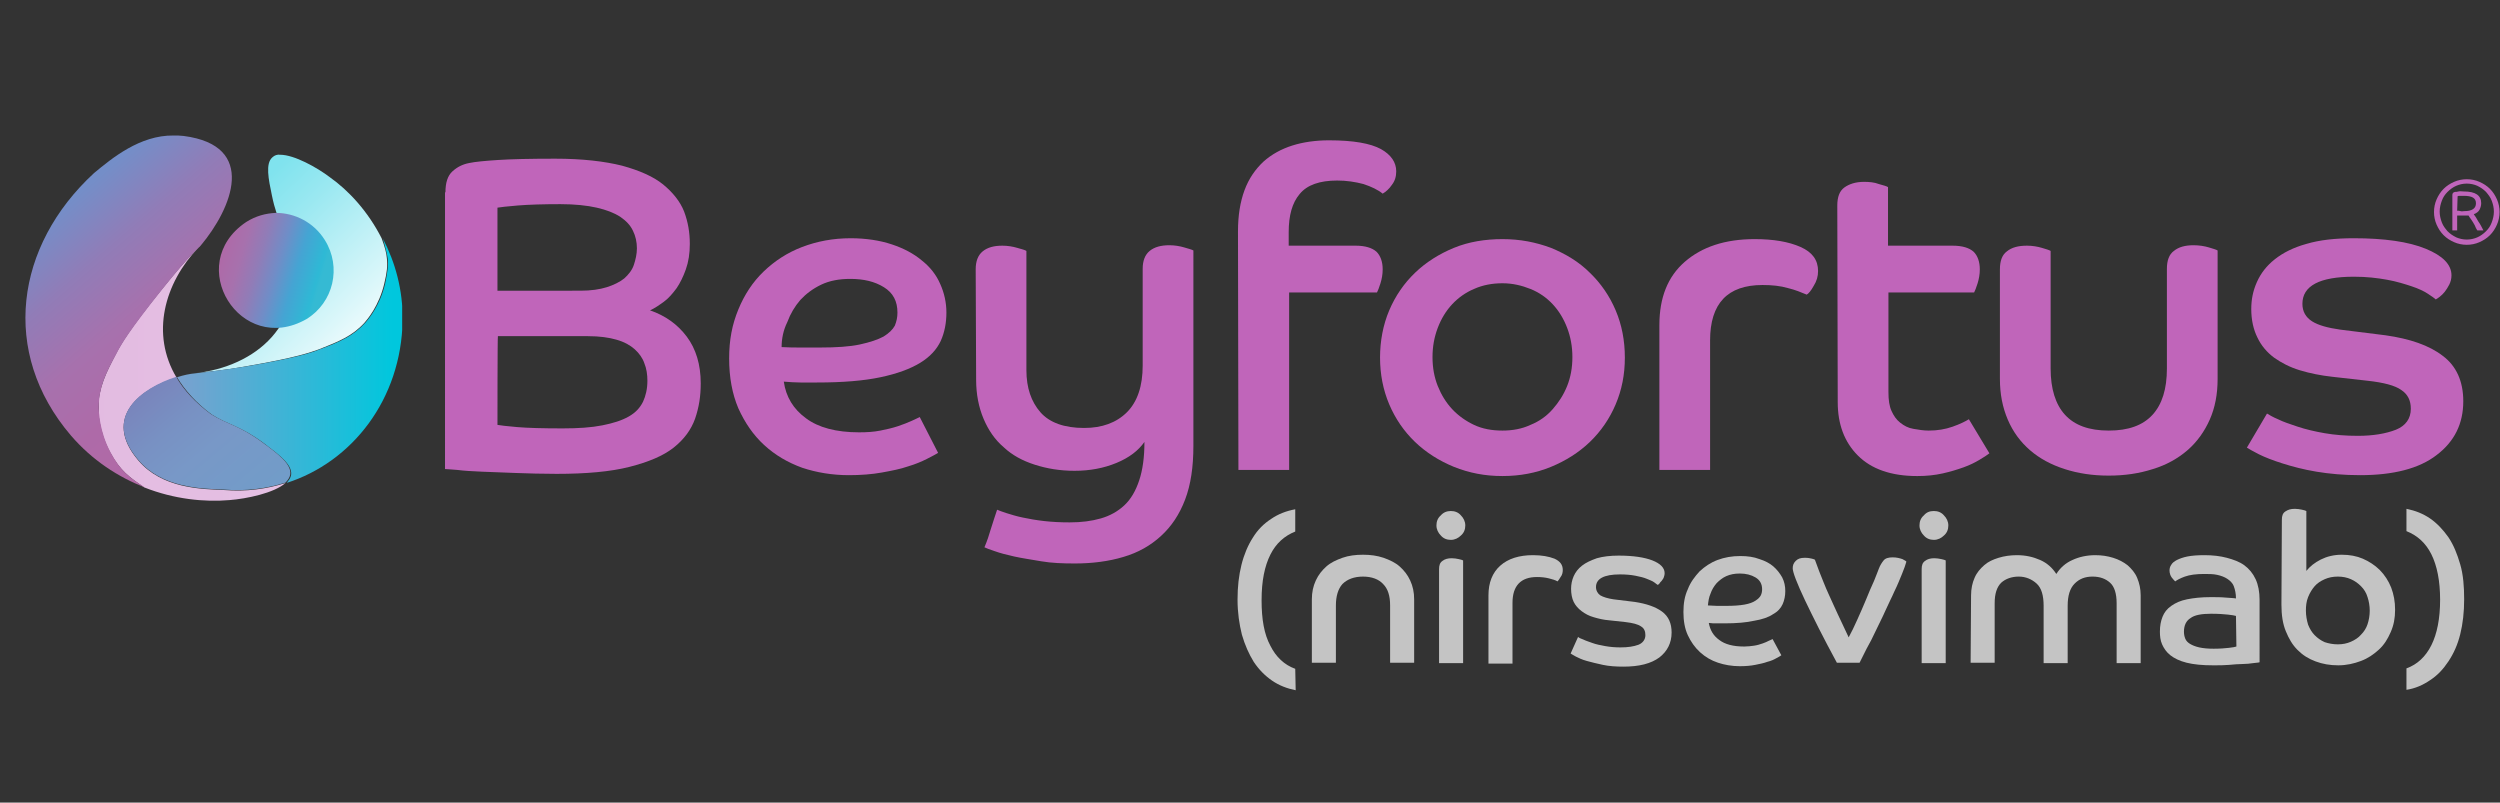 <?xml version="1.0" encoding="utf-8"?>
<!-- Generator: Adobe Illustrator 28.2.0, SVG Export Plug-In . SVG Version: 6.00 Build 0)  -->
<svg version="1.1" id="_レイヤー_2" xmlns="http://www.w3.org/2000/svg" xmlns:xlink="http://www.w3.org/1999/xlink" x="0px"
	 y="0px" viewBox="0 0 571.9 183.6" style="enable-background:new 0 0 571.9 183.6;" xml:space="preserve">
<rect x="0" y="0" width="571.9" height="183.6" fill="#333333" stroke="none"/>
<style type="text/css">
	.st0{clip-path:url(#SVGID_00000039095833721460296770000001951801696051825291_);}
	.st1{fill:url(#SVGID_00000163794957167934231600000012228388574049880493_);}
	.st2{clip-path:url(#SVGID_00000072993138328905866860000014137888402640887738_);}
	.st3{fill:#C065BA;}
	.st4{fill:#C4C4C4;}
	.st5{clip-path:url(#SVGID_00000047779049043705891140000012326093341597096087_);}
	.st6{fill:url(#SVGID_00000071527998875305363990000017907812420051790755_);}
	.st7{clip-path:url(#SVGID_00000158016357101405665350000002288116446181401988_);}
	.st8{fill:url(#SVGID_00000094580534526071550820000000899246240490632070_);}
	.st9{clip-path:url(#SVGID_00000155853745372175606000000018326880457428919696_);}
	.st10{fill:url(#SVGID_00000025430758989265591660000002470448552396271493_);}
	.st11{clip-path:url(#SVGID_00000038372195581924258750000009124237243875618477_);}
	.st12{fill:url(#SVGID_00000163060785885845227460000001784486721959095192_);}
	.st13{clip-path:url(#SVGID_00000183237016565055845570000012660130498646025649_);}
	.st14{fill:url(#SVGID_00000166633239295411162070000016828065168698005917_);}
	.st15{clip-path:url(#SVGID_00000016053667933094321580000003142953287799385515_);}
</style>
<g id="_レイヤー_1-2">
	<g>
		<g>
			<defs>
				<path id="SVGID_1_" d="M62.3,36c-1.6,1.4-0.9,4.9-0.1,8.7c1.3,6.4,3.2,8.2,4.3,12.1c3.9,17.5-8.1,27.1-22,28.6
					c2.3-0.3,5.7-0.5,12.3-1.7c11-1.9,14.2-3.1,16.2-3.8c4.5-1.8,7.6-3,10.4-6.1c0.6-0.7,3.3-3.8,4.5-8.9c0.6-2.5,0.8-4.1,0.6-5.8
					c-0.1-1.3-0.5-2.7-1.2-4.6c-3.1-6.1-7.5-10.9-11.9-14c-2.9-2.2-8.1-5.1-11.3-5.1C63.5,35.3,62.8,35.5,62.3,36"/>
			</defs>
			<clipPath id="SVGID_00000010311149872378952230000012717204910442234773_">
				<use xlink:href="#SVGID_1_"  style="overflow:visible;"/>
			</clipPath>
			<g style="clip-path:url(#SVGID_00000010311149872378952230000012717204910442234773_);">
				
					<linearGradient id="SVGID_00000007393088529792080760000009779931060300239238_" gradientUnits="userSpaceOnUse" x1="-1351.619" y1="79.697" x2="-1350.619" y2="79.697" gradientTransform="matrix(29.082 30.454 -30.454 29.082 41789.012 38891.441)">
					<stop  offset="0" style="stop-color:#80E3EE"/>
					<stop  offset="0.26" style="stop-color:#9AE8F1"/>
					<stop  offset="0.83" style="stop-color:#DCF7FA"/>
					<stop  offset="1" style="stop-color:#F2FCFD"/>
				</linearGradient>
				<polygon style="fill:url(#SVGID_00000007393088529792080760000009779931060300239238_);" points="19.5,59.2 67.7,13.2 
					113.9,61.5 65.7,107.6 				"/>
			</g>
		</g>
		<g>
			<defs>
				<rect id="SVGID_00000142854550483731645790000012448354717584151170_" y="30.9" width="571.9" height="127"/>
			</defs>
			<clipPath id="SVGID_00000066516676660083696010000002450888762630953404_">
				<use xlink:href="#SVGID_00000142854550483731645790000012448354717584151170_"  style="overflow:visible;"/>
			</clipPath>
			<g style="clip-path:url(#SVGID_00000066516676660083696010000002450888762630953404_);">
				<path class="st3" d="M101.9,44c0-2.2,0.5-3.8,1.6-4.8c1.1-1,2.3-1.6,3.8-1.9c1.4-0.3,3.6-0.5,6.6-0.7c3-0.2,7.4-0.3,13.1-0.3
					c6.2,0,11.3,0.6,15.3,1.6c4,1.1,7.2,2.5,9.4,4.3s3.9,3.9,4.8,6.2c0.9,2.4,1.3,4.8,1.3,7.4c0,2.2-0.3,4.1-0.9,5.8
					c-0.6,1.7-1.3,3.1-2.1,4.3c-0.9,1.2-1.8,2.3-2.9,3.1s-2.1,1.5-3.2,2c3.5,1.2,6.3,3.2,8.4,6c2.1,2.8,3.2,6.4,3.2,10.7
					c0,2.9-0.4,5.5-1.3,8.1c-0.9,2.5-2.5,4.7-4.9,6.6c-2.4,1.9-5.8,3.3-10.1,4.4c-4.3,1.1-9.9,1.6-16.7,1.6c-3.3,0-6.4-0.1-9.3-0.2
					s-5.5-0.2-7.8-0.3c-2.2-0.1-4.1-0.2-5.6-0.4c-1.5-0.1-2.4-0.2-2.8-0.2V44z M132.8,66.5c2.4,0,4.4-0.3,6-0.8c1.6-0.5,3-1.2,4-2
					c1-0.9,1.8-1.9,2.2-3.1c0.4-1.2,0.7-2.5,0.7-3.8c0-1.4-0.3-2.8-0.9-4c-0.6-1.3-1.6-2.3-2.9-3.2c-1.4-0.9-3.2-1.6-5.4-2.1
					c-2.2-0.5-5-0.8-8.3-0.8c-3.9,0-7.2,0.1-9.7,0.3c-2.5,0.2-4.1,0.4-4.7,0.5v19L132.8,66.5L132.8,66.5z M113.8,97.2
					c0.6,0.1,2.1,0.3,4.5,0.5c2.4,0.2,5.9,0.3,10.4,0.3c3.6,0,6.6-0.2,9.1-0.7s4.4-1.1,6-2s2.6-2,3.3-3.4c0.6-1.3,1-2.9,1-4.8
					c0-1.4-0.2-2.8-0.7-4c-0.4-1.2-1.2-2.3-2.2-3.2s-2.4-1.7-4.2-2.2c-1.7-0.5-3.9-0.8-6.5-0.8h-20.6
					C113.8,77,113.8,97.2,113.8,97.2z"/>
				<path class="st3" d="M214.6,103.6c-0.5,0.3-1.4,0.8-2.6,1.4c-1.2,0.6-2.6,1.2-4.3,1.7c-1.7,0.6-3.8,1-6,1.4s-4.8,0.6-7.5,0.6
					c-3.8,0-7.4-0.6-10.7-1.7c-3.3-1.2-6.2-2.9-8.7-5.2c-2.5-2.3-4.4-5.1-5.9-8.4c-1.4-3.3-2.1-7.1-2.1-11.4s0.7-7.8,2.1-11.2
					c1.4-3.4,3.3-6.3,5.8-8.7c2.5-2.4,5.4-4.3,8.8-5.6c3.4-1.3,7.1-2,11.1-2c3.5,0,6.7,0.5,9.4,1.4c2.7,0.9,5,2.1,6.9,3.7
					c1.9,1.5,3.3,3.3,4.2,5.4c0.9,2,1.4,4.2,1.4,6.5s-0.4,4.5-1.3,6.5c-0.9,1.9-2.4,3.6-4.7,5s-5.3,2.5-9.1,3.3s-8.6,1.2-14.5,1.2
					c-1.4,0-2.6,0-3.8,0s-2.5-0.1-3.8-0.2c0.5,3.5,2.2,6.3,5.1,8.4c2.8,2.1,6.9,3.2,12.1,3.2c1.8,0,3.4-0.1,4.9-0.4
					c1.5-0.3,2.8-0.6,4-1c1.2-0.4,2.2-0.8,3.1-1.2c0.9-0.4,1.5-0.7,1.9-0.9L214.6,103.6L214.6,103.6z M178.8,79.4
					c1.6,0.1,3.1,0.1,4.5,0.1h4.3c3.7,0,6.8-0.2,9.1-0.7c2.3-0.5,4.1-1.1,5.4-1.8c1.3-0.8,2.1-1.6,2.6-2.5c0.4-1,0.6-1.9,0.6-3
					c0-2.6-1-4.5-3.1-5.8c-2.1-1.3-4.6-1.9-7.7-1.9c-2.5,0-4.7,0.4-6.6,1.3s-3.5,2.1-4.8,3.5c-1.3,1.5-2.3,3.2-3,5.1
					C179.2,75.5,178.8,77.5,178.8,79.4"/>
				<path class="st3" d="M223.2,61.6c0-1.8,0.5-3.2,1.6-4.1c1.1-0.9,2.6-1.3,4.5-1.3c1.2,0,2.4,0.2,3.4,0.5c1.1,0.3,1.8,0.5,2.1,0.7
					v27.3c0,4,1.1,7.2,3.2,9.6c2.1,2.4,5.5,3.6,10,3.6c4.1,0,7.4-1.2,9.8-3.6c2.4-2.4,3.6-6,3.6-10.7V61.5c0-1.8,0.5-3.2,1.6-4.1
					c1.1-0.9,2.6-1.3,4.5-1.3c1.2,0,2.4,0.2,3.4,0.5c1,0.3,1.8,0.5,2.1,0.7V102c0,4.8-0.6,8.9-1.9,12.3c-1.3,3.4-3.1,6.1-5.5,8.3
					c-2.4,2.2-5.2,3.8-8.6,4.8c-3.3,1-7.1,1.5-11.1,1.5c-2.8,0-5.4-0.1-7.7-0.5s-4.4-0.7-6.2-1.1c-1.8-0.4-3.3-0.8-4.4-1.2
					c-1.2-0.4-2-0.7-2.4-0.9c0.6-1.4,1.1-2.9,1.5-4.3c0.5-1.5,0.9-2.9,1.4-4.3c0.5,0.2,1.2,0.5,2.2,0.8c1,0.3,2.2,0.7,3.7,1
					c1.4,0.3,3.1,0.6,4.9,0.8s3.7,0.3,5.8,0.3c2.7,0,5-0.3,7.1-0.9s3.9-1.6,5.4-3s2.6-3.3,3.4-5.7s1.2-5.3,1.2-8.8
					c-1.4,2-3.5,3.6-6.4,4.8c-2.9,1.2-6.1,1.8-9.6,1.8c-3.3,0-6.3-0.5-9.1-1.4s-5.2-2.2-7.1-4c-2-1.7-3.5-3.9-4.6-6.5
					c-1.1-2.6-1.7-5.6-1.7-8.9L223.2,61.6L223.2,61.6z"/>
				<path class="st3" d="M283.2,53c0-3.7,0.5-6.8,1.5-9.5s2.5-4.8,4.3-6.5c1.9-1.7,4.1-2.9,6.6-3.7c2.5-0.8,5.4-1.2,8.4-1.2
					c5.6,0,9.5,0.7,11.9,2c2.3,1.3,3.5,3,3.5,5.1c0,1.2-0.3,2.2-1,3.1c-0.6,0.9-1.4,1.6-2.1,2c-1.1-0.9-2.6-1.6-4.4-2.2
					c-1.9-0.5-3.9-0.8-6-0.8c-4,0-6.9,1-8.6,3.1c-1.7,2-2.5,4.9-2.5,8.7v3.1h15.3c2.2,0,3.8,0.5,4.8,1.4c0.9,0.9,1.4,2.3,1.4,4
					c0,1.2-0.2,2.2-0.5,3.2c-0.3,1-0.6,1.7-0.8,2.1h-20.1v40.6h-11.6L283.2,53L283.2,53z"/>
				<path class="st3" d="M343.7,54.7c4,0,7.6,0.7,11.1,2c3.4,1.4,6.4,3.2,8.9,5.7c2.5,2.4,4.5,5.3,5.9,8.6c1.4,3.3,2.1,6.9,2.1,10.8
					s-0.7,7.4-2.1,10.7c-1.4,3.3-3.4,6.2-5.9,8.6s-5.5,4.3-8.9,5.7c-3.4,1.4-7.1,2.1-11.1,2.1s-7.6-0.7-11.1-2.1
					c-3.4-1.4-6.4-3.3-8.9-5.7s-4.5-5.3-5.9-8.6c-1.4-3.3-2.1-6.9-2.1-10.7s0.7-7.5,2.1-10.8c1.4-3.3,3.4-6.2,5.9-8.6
					c2.5-2.4,5.5-4.3,8.9-5.7S339.8,54.7,343.7,54.7 M343.7,98.5c2.3,0,4.5-0.4,6.4-1.3c2-0.8,3.7-2,5.1-3.6s2.5-3.3,3.3-5.3
					c0.8-2,1.2-4.2,1.2-6.6s-0.4-4.6-1.2-6.7c-0.8-2.1-1.9-3.9-3.3-5.4s-3.1-2.7-5.1-3.5s-4.1-1.3-6.4-1.3s-4.5,0.4-6.5,1.3
					c-1.9,0.8-3.6,2-5,3.5c-1.4,1.5-2.5,3.3-3.3,5.4c-0.8,2.1-1.2,4.3-1.2,6.7s0.4,4.6,1.2,6.6c0.8,2,1.9,3.8,3.3,5.3
					c1.4,1.5,3.1,2.7,5,3.6S341.3,98.5,343.7,98.5"/>
				<path class="st3" d="M379.6,74.4c0-6.3,1.9-11.1,5.8-14.5c3.9-3.4,9.2-5.2,16-5.2c4.3,0,7.8,0.6,10.5,1.8c2.7,1.2,4,3,4,5.5
					c0,1.2-0.3,2.3-1,3.4c-0.6,1.1-1.2,1.8-1.6,2c-1.2-0.5-2.6-1.1-4.3-1.5c-1.7-0.5-3.6-0.7-5.8-0.7c-8,0-12,4.2-12,12.7v29.6
					h-11.6L379.6,74.4L379.6,74.4z"/>
				<path class="st3" d="M420.3,47c0-1.9,0.5-3.3,1.6-4.1c1.1-0.8,2.6-1.3,4.5-1.3c1.2,0,2.4,0.1,3.4,0.5c1.1,0.3,1.8,0.5,2.1,0.7
					v13.4h14.8c2.2,0,3.8,0.5,4.8,1.4c0.9,0.9,1.4,2.3,1.4,4c0,1.2-0.2,2.2-0.5,3.2c-0.3,1-0.6,1.7-0.8,2.1H432v22.8
					c0,1.8,0.2,3.2,0.7,4.3c0.5,1.1,1.1,2,2,2.7c0.9,0.7,1.8,1.2,3,1.4s2.3,0.4,3.5,0.4c2,0,3.8-0.3,5.5-0.9
					c1.7-0.6,2.9-1.2,3.7-1.7l4.7,7.8c-0.5,0.4-1.3,0.9-2.3,1.5s-2.2,1.2-3.6,1.7c-1.4,0.5-3,1-4.8,1.4c-1.8,0.4-3.7,0.6-5.8,0.6
					c-6,0-10.5-1.6-13.6-4.7c-3.1-3.1-4.6-7.2-4.6-12.2L420.3,47L420.3,47z"/>
				<path class="st3" d="M457.5,61.6c0-1.9,0.5-3.3,1.6-4.1c1.1-0.9,2.6-1.3,4.6-1.3c1.2,0,2.4,0.2,3.4,0.5c1,0.3,1.7,0.5,2,0.7
					v26.9c0,4.6,1.1,8.2,3.3,10.6s5.5,3.6,10,3.6s7.8-1.2,10-3.6c2.2-2.4,3.3-5.9,3.3-10.6V61.5c0-1.9,0.5-3.3,1.6-4.1
					c1.1-0.9,2.6-1.3,4.5-1.3c1.3,0,2.5,0.2,3.5,0.5c1,0.3,1.7,0.5,2,0.7v29.4c0,3.5-0.6,6.6-1.8,9.3s-2.9,5.1-5.1,7
					c-2.2,1.9-4.9,3.4-7.9,4.3c-3.1,1-6.4,1.5-10.1,1.5s-7-0.5-10.1-1.5c-3.1-1-5.7-2.4-7.9-4.3c-2.2-1.9-3.9-4.2-5.1-7
					c-1.2-2.8-1.8-5.9-1.8-9.3L457.5,61.6L457.5,61.6z"/>
				<path class="st3" d="M518.6,94.6c0.5,0.3,1.3,0.8,2.5,1.3c1.2,0.6,2.7,1.1,4.5,1.7s3.9,1.1,6.2,1.5s4.8,0.6,7.6,0.6
					c3.5,0,6.4-0.5,8.7-1.4c2.2-0.9,3.4-2.5,3.4-4.8c0-1.9-0.7-3.3-2.2-4.3c-1.4-1-4-1.7-7.7-2.1l-8-0.9c-2.7-0.3-5.2-0.8-7.5-1.5
					s-4.2-1.7-5.9-2.9c-1.6-1.2-2.9-2.7-3.8-4.6c-0.9-1.8-1.4-4-1.4-6.5c0-2.2,0.4-4.2,1.3-6.2s2.2-3.7,4.1-5.2
					c1.9-1.5,4.3-2.7,7.2-3.5c3-0.9,6.6-1.3,10.8-1.3c7.1,0,12.6,0.8,16.5,2.4c3.9,1.6,5.9,3.6,5.9,6.1c0,0.8-0.2,1.5-0.5,2.1
					c-0.3,0.6-0.7,1.2-1,1.6s-0.8,0.9-1.2,1.2c-0.4,0.3-0.7,0.5-0.9,0.6c-0.3-0.3-0.9-0.7-1.8-1.3s-2.2-1.2-3.7-1.7
					s-3.4-1.1-5.6-1.5c-2.2-0.4-4.7-0.7-7.6-0.7c-7.9,0-11.8,2.1-11.8,6.2c0,1.8,0.8,3.1,2.2,4s3.6,1.5,6.4,1.9l10.4,1.3
					c5.6,0.8,10,2.3,13.1,4.7c3.1,2.3,4.7,5.8,4.7,10.4c0,5.1-2,9.2-6.1,12.3c-4,3.1-9.9,4.6-17.5,4.6c-3.7,0-7-0.3-10-0.8
					s-5.6-1.2-7.8-1.9s-4-1.4-5.4-2.1c-1.4-0.7-2.2-1.2-2.7-1.5L518.6,94.6L518.6,94.6z"/>
				<path class="st4" d="M296.4,157.9c-2-0.4-3.8-1.1-5.4-2.2c-1.6-1.1-3-2.5-4.2-4.3c-1.1-1.8-2-3.8-2.7-6.2c-0.6-2.4-1-5.1-1-8
					c0-3,0.3-5.6,0.9-8c0.6-2.4,1.5-4.5,2.6-6.2c1.1-1.8,2.5-3.2,4.2-4.3c1.6-1.1,3.4-1.8,5.5-2.2v5.1c-2.5,1-4.4,2.7-5.7,5.3
					s-2,6-2,10.4s0.6,7.8,2,10.4c1.3,2.6,3.2,4.4,5.7,5.3L296.4,157.9L296.4,157.9z"/>
				<path class="st4" d="M300.1,137.1c0-1.6,0.3-3,0.9-4.3c0.6-1.3,1.4-2.3,2.4-3.2c1-0.9,2.3-1.5,3.7-2c1.4-0.5,3-0.7,4.7-0.7
					s3.2,0.2,4.7,0.7c1.4,0.5,2.7,1.1,3.7,2c1,0.9,1.8,1.9,2.4,3.2s0.9,2.7,0.9,4.3v14.5h-5.5v-13.1c0-2.2-0.5-3.8-1.6-4.9
					c-1-1.1-2.6-1.7-4.6-1.7s-3.6,0.6-4.7,1.7c-1,1.1-1.5,2.8-1.5,4.9v13.1h-5.5L300.1,137.1L300.1,137.1z"/>
				<path class="st4" d="M331.9,116.9c0.9,0,1.7,0.3,2.3,1c0.6,0.6,1,1.4,1,2.3s-0.3,1.7-1,2.3c-0.6,0.6-1.4,1-2.3,1s-1.7-0.3-2.3-1
					c-0.6-0.6-1-1.4-1-2.3s0.3-1.7,1-2.3C330.2,117.2,331,116.9,331.9,116.9 M329.2,130.2c0-0.9,0.2-1.5,0.8-1.9
					c0.5-0.4,1.2-0.6,2.1-0.6c0.6,0,1.1,0.1,1.6,0.2c0.5,0.1,0.8,0.2,1,0.3v23.5h-5.5L329.2,130.2L329.2,130.2z"/>
				<path class="st4" d="M340.5,136.2c0-2.9,0.9-5.2,2.7-6.8c1.8-1.6,4.3-2.4,7.5-2.4c2,0,3.6,0.3,4.9,0.8c1.3,0.6,1.9,1.4,1.9,2.6
					c0,0.5-0.1,1.1-0.5,1.6c-0.3,0.5-0.5,0.8-0.7,1c-0.5-0.3-1.2-0.5-2-0.7c-0.8-0.2-1.7-0.3-2.7-0.3c-3.7,0-5.6,2-5.6,5.9v13.9
					h-5.5L340.5,136.2L340.5,136.2z"/>
				<path class="st4" d="M361,145.7c0.2,0.2,0.6,0.4,1.2,0.6c0.6,0.3,1.3,0.5,2.1,0.8c0.8,0.3,1.8,0.5,2.9,0.7
					c1.1,0.2,2.3,0.3,3.5,0.3c1.7,0,3-0.2,4.1-0.6c1-0.4,1.6-1.2,1.6-2.2c0-0.9-0.3-1.6-1-2c-0.7-0.5-1.9-0.8-3.6-1l-3.7-0.4
					c-1.3-0.1-2.5-0.4-3.5-0.7c-1.1-0.3-2-0.8-2.8-1.4c-0.8-0.6-1.4-1.3-1.8-2.1c-0.4-0.8-0.6-1.9-0.6-3c0-1,0.2-2,0.6-2.9
					c0.4-0.9,1-1.7,1.9-2.4c0.9-0.7,2-1.2,3.4-1.7c1.4-0.4,3.1-0.6,5-0.6c3.3,0,5.9,0.4,7.7,1.1c1.8,0.7,2.8,1.7,2.8,2.9
					c0,0.4-0.1,0.7-0.2,1c-0.1,0.3-0.3,0.5-0.5,0.8c-0.2,0.2-0.4,0.4-0.5,0.6s-0.3,0.2-0.4,0.3c-0.1-0.1-0.4-0.3-0.8-0.6
					c-0.4-0.3-1-0.5-1.7-0.8c-0.7-0.3-1.6-0.5-2.6-0.7c-1-0.2-2.2-0.3-3.5-0.3c-3.7,0-5.5,1-5.5,2.9c0,0.8,0.4,1.5,1,1.9
					c0.7,0.4,1.7,0.7,3,0.9l4.9,0.6c2.6,0.4,4.7,1.1,6.2,2.2c1.5,1.1,2.2,2.7,2.2,4.8c0,2.4-1,4.3-2.8,5.7c-1.9,1.4-4.6,2.1-8.2,2.1
					c-1.7,0-3.3-0.1-4.7-0.4c-1.4-0.3-2.6-0.6-3.7-0.9s-1.9-0.7-2.5-1c-0.6-0.3-1-0.6-1.2-0.7L361,145.7L361,145.7z"/>
				<path class="st4" d="M407.5,149.9c-0.3,0.2-0.6,0.4-1.2,0.7c-0.5,0.3-1.2,0.6-2,0.8c-0.8,0.3-1.8,0.5-2.8,0.7s-2.2,0.3-3.5,0.3
					c-1.8,0-3.5-0.3-5-0.8c-1.5-0.5-2.9-1.3-4.1-2.4c-1.2-1.1-2.1-2.4-2.8-3.9c-0.7-1.5-1-3.3-1-5.3c0-2,0.3-3.7,1-5.2
					c0.6-1.6,1.6-2.9,2.7-4.1c1.2-1.1,2.5-2,4.1-2.6c1.6-0.6,3.3-0.9,5.2-0.9c1.7,0,3.1,0.2,4.4,0.7c1.3,0.4,2.4,1,3.2,1.7
					s1.5,1.6,2,2.5c0.5,1,0.7,2,0.7,3.1c0,1.1-0.2,2.1-0.6,3s-1.1,1.7-2.2,2.3c-1,0.7-2.5,1.2-4.3,1.5c-1.8,0.4-4,0.6-6.8,0.6
					c-0.6,0-1.2,0-1.8,0c-0.6,0-1.2,0-1.8-0.1c0.3,1.6,1,2.9,2.4,3.9c1.3,1,3.2,1.5,5.7,1.5c0.8,0,1.6-0.1,2.3-0.2s1.3-0.3,1.9-0.5
					c0.6-0.2,1-0.4,1.4-0.6s0.7-0.3,0.9-0.4L407.5,149.9L407.5,149.9z M390.7,138.5c0.7,0,1.4,0.1,2.1,0.1h2c1.8,0,3.2-0.1,4.3-0.3
					c1.1-0.2,1.9-0.5,2.5-0.9c0.6-0.4,1-0.8,1.2-1.2c0.2-0.4,0.3-0.9,0.3-1.4c0-1.2-0.5-2.1-1.5-2.7s-2.2-0.9-3.6-0.9
					c-1.2,0-2.2,0.2-3.1,0.6c-0.9,0.4-1.6,1-2.2,1.6c-0.6,0.7-1.1,1.5-1.4,2.4C390.9,136.7,390.8,137.6,390.7,138.5"/>
				<path class="st4" d="M420.2,151.6c-1.5-2.8-2.9-5.4-4.1-7.8s-2.3-4.6-3.2-6.5s-1.6-3.5-2.1-4.8c-0.5-1.3-0.7-2.1-0.7-2.5
					c0-0.7,0.2-1.2,0.7-1.7c0.5-0.5,1.1-0.7,2.1-0.7c0.7,0,1.2,0.1,1.6,0.2c0.4,0.1,0.7,0.2,0.7,0.3c0.6,1.7,1.3,3.5,2,5.2
					c0.7,1.8,1.5,3.4,2.2,5s1.4,3,2,4.3c0.6,1.3,1.1,2.3,1.5,3.2c0.6-1.1,1.3-2.5,2-4.1c0.7-1.6,1.4-3.1,2-4.6s1.2-2.9,1.8-4.2
					c0.5-1.3,0.9-2.2,1.1-2.8c0.3-0.8,0.7-1.4,1.1-1.9c0.4-0.5,1.1-0.7,2.1-0.7c0.9,0,1.6,0.2,2.2,0.4c0.6,0.3,0.9,0.5,0.9,0.6
					c-0.2,0.7-0.5,1.6-1,2.8c-0.5,1.2-1,2.5-1.7,3.9c-0.6,1.4-1.4,2.9-2.1,4.5s-1.5,3.1-2.2,4.6c-0.7,1.5-1.4,2.9-2.1,4.1
					c-0.6,1.3-1.2,2.3-1.6,3.2L420.2,151.6L420.2,151.6z"/>
				<path class="st4" d="M442.4,116.9c0.9,0,1.7,0.3,2.3,1c0.6,0.6,1,1.4,1,2.3s-0.3,1.7-1,2.3c-0.6,0.6-1.4,1-2.3,1s-1.7-0.3-2.3-1
					c-0.6-0.6-1-1.4-1-2.3s0.3-1.7,1-2.3C440.7,117.2,441.4,116.9,442.4,116.9 M439.6,130.2c0-0.9,0.2-1.5,0.8-1.9
					c0.5-0.4,1.2-0.6,2.1-0.6c0.6,0,1.1,0.1,1.6,0.2c0.5,0.1,0.8,0.2,1,0.3v23.5h-5.5L439.6,130.2L439.6,130.2z"/>
				<path class="st4" d="M450.9,136.2c0-1.5,0.3-2.9,0.8-4c0.5-1.2,1.3-2.1,2.2-2.9c0.9-0.8,2-1.3,3.3-1.7s2.7-0.6,4.2-0.6
					c2,0,3.7,0.4,5.3,1.1c1.6,0.7,2.8,1.8,3.7,3.2c0.9-1.4,2.1-2.5,3.7-3.2c1.5-0.7,3.3-1.1,5.2-1.1c1.5,0,2.8,0.2,4.1,0.6
					c1.3,0.4,2.4,1,3.3,1.7c0.9,0.8,1.7,1.7,2.2,2.9c0.5,1.2,0.8,2.5,0.8,4v15.5h-5.5V138c0-2.2-0.5-3.8-1.5-4.7s-2.3-1.4-4-1.4
					s-3,0.5-4.1,1.6s-1.6,2.8-1.6,5.1v13.1h-5.5v-13.1c0-2.4-0.5-4.1-1.6-5.1s-2.5-1.6-4.1-1.6s-3,0.5-4,1.4c-1,1-1.5,2.5-1.5,4.7
					v13.6h-5.5L450.9,136.2L450.9,136.2z"/>
				<path class="st4" d="M516.9,151.5c-0.3,0.1-0.8,0.1-1.5,0.2c-0.7,0.1-1.5,0.2-2.4,0.2s-2,0.1-3.1,0.2c-1.1,0.1-2.3,0.1-3.6,0.1
					c-2.5,0-4.5-0.2-6.1-0.6c-1.6-0.4-2.8-1-3.7-1.7s-1.5-1.6-1.9-2.5s-0.5-1.9-0.5-2.9c0-1.3,0.2-2.4,0.6-3.4c0.4-1,1-1.8,2-2.5
					s2.1-1.2,3.6-1.5c1.5-0.3,3.2-0.5,5.4-0.5c1.2,0,2.4,0,3.4,0.1c1.1,0.1,1.9,0.1,2.4,0.2c0-1.1-0.2-2-0.5-2.8s-0.9-1.3-1.5-1.7
					s-1.4-0.7-2.3-0.9s-1.9-0.2-3-0.2c-1.8,0-3.3,0.2-4.4,0.6c-1.1,0.4-1.8,0.8-2.2,1.1c-0.2-0.2-0.5-0.5-0.8-0.9
					c-0.3-0.4-0.5-1-0.5-1.6c0-0.4,0.1-0.9,0.4-1.3c0.2-0.4,0.7-0.8,1.3-1.1c0.6-0.3,1.4-0.6,2.4-0.8s2.3-0.3,3.9-0.3
					c1.9,0,3.6,0.2,5.1,0.6c1.5,0.4,2.9,0.9,4,1.7c1.1,0.8,2,1.9,2.6,3.2c0.6,1.3,0.9,2.9,0.9,4.7L516.9,151.5L516.9,151.5z
					 M511.5,140.9c-0.3-0.1-0.9-0.2-1.8-0.3c-0.9-0.1-2.2-0.2-3.9-0.2c-2.2,0-3.8,0.3-4.7,1c-1,0.6-1.5,1.7-1.5,3.1
					c0,0.6,0.1,1.1,0.3,1.6c0.2,0.5,0.6,0.9,1.1,1.2s1.2,0.6,2.1,0.8c0.9,0.2,2,0.3,3.3,0.3c1.5,0,2.6-0.1,3.5-0.2
					c0.9-0.1,1.4-0.2,1.7-0.3L511.5,140.9L511.5,140.9z"/>
				<path class="st4" d="M522,118.9c0-0.9,0.2-1.5,0.8-1.9s1.2-0.6,2.2-0.6c0.6,0,1.1,0.1,1.6,0.2c0.5,0.1,0.8,0.2,1,0.3v13.7
					c0.8-1,1.9-1.9,3.3-2.6c1.4-0.7,3-1.1,4.8-1.1s3.4,0.3,4.8,0.9s2.8,1.5,3.9,2.6c1.1,1.1,2,2.5,2.6,4c0.6,1.6,0.9,3.2,0.9,5.1
					s-0.3,3.5-1,5.1s-1.5,2.9-2.7,4c-1.2,1.1-2.5,2-4.1,2.6s-3.3,1-5.2,1s-3.6-0.3-5.2-0.9c-1.6-0.6-2.9-1.4-4.1-2.6
					c-1.2-1.2-2-2.6-2.7-4.3s-1-3.7-1-6.1L522,118.9L522,118.9z M534.8,147.4c1.1,0,2.1-0.2,3-0.6c0.9-0.4,1.7-0.9,2.3-1.6
					c0.7-0.7,1.2-1.5,1.5-2.4c0.3-0.9,0.5-2,0.5-3.1s-0.2-2.2-0.5-3.1c-0.3-1-0.8-1.8-1.5-2.5c-0.7-0.7-1.4-1.2-2.3-1.6
					c-0.9-0.4-1.9-0.6-3-0.6s-2.1,0.2-3,0.6c-0.9,0.4-1.7,0.9-2.3,1.6s-1.1,1.5-1.5,2.5c-0.4,1-0.5,2-0.5,3.1c0,1.1,0.2,2.2,0.5,3.2
					c0.4,1,0.9,1.8,1.5,2.4c0.7,0.7,1.4,1.2,2.3,1.6C532.7,147.2,533.7,147.4,534.8,147.4"/>
				<path class="st4" d="M550.5,152.9c2.5-0.9,4.4-2.7,5.7-5.3c1.3-2.6,2-6.1,2-10.4s-0.7-7.8-2-10.4c-1.3-2.6-3.2-4.3-5.7-5.3v-5.1
					c2,0.4,3.8,1.1,5.4,2.2s3,2.6,4.2,4.3c1.2,1.8,2,3.8,2.7,6.2s0.9,5.1,0.9,8c0,2.9-0.3,5.6-0.9,8c-0.6,2.4-1.5,4.4-2.7,6.2
					c-1.2,1.8-2.5,3.2-4.2,4.3c-1.6,1.1-3.4,1.9-5.4,2.2V152.9L550.5,152.9z"/>
			</g>
		</g>
		<g>
			<defs>
				<path id="SVGID_00000057142272284065586580000009561030663682392511_" d="M44.3,57.7c-1.8,1.9-4,4.4-7.3,8.5
					c-7.5,9.3-9.3,12.5-10.4,14.6c-2.4,4.6-4,7.8-4.1,12.3c0,0.9,0,5.4,2.7,10.4c2.3,4.2,4.3,5.6,7.8,8c6.8,2.7,13.8,3.4,19.5,2.9
					c3.9-0.3,10.2-1.6,12.8-3.9c-4.4,1.4-9.1,2-14,1.6c-5.4-0.2-14.2-0.4-19.6-6.7c-8.6-10,0.8-16.7,8.7-19c-6-10-2.8-21.6,5-29.8
					C45.1,56.9,44.7,57.3,44.3,57.7 M45.4,56.5c0.1-0.1,0.2-0.2,0.3-0.3C45.7,56.3,45.6,56.4,45.4,56.5"/>
			</defs>
			<clipPath id="SVGID_00000150812677165529593660000014461217509287421849_">
				<use xlink:href="#SVGID_00000057142272284065586580000009561030663682392511_"  style="overflow:visible;"/>
			</clipPath>
			<g style="clip-path:url(#SVGID_00000150812677165529593660000014461217509287421849_);">
				
					<linearGradient id="SVGID_00000183223595653373141400000009070988043906508200_" gradientUnits="userSpaceOnUse" x1="-1365.639" y1="73.808" x2="-1364.639" y2="73.808" gradientTransform="matrix(206.98 0 0 206.98 282600.281 -15191.203)">
					<stop  offset="0" style="stop-color:#DFB2DD"/>
					<stop  offset="1" style="stop-color:#E9C9E7"/>
				</linearGradient>
				
					<rect x="22.6" y="56.2" style="fill:url(#SVGID_00000183223595653373141400000009070988043906508200_);" width="42.8" height="58.7"/>
			</g>
		</g>
		<g>
			<defs>
				<path id="SVGID_00000071525827398187817030000003674299105003503522_" d="M88.7,59.1c0.2,1.7-0.1,3.4-0.6,5.8
					c-1.2,5.1-3.9,8.2-4.5,8.9c-2.8,3.1-5.9,4.4-10.4,6.1c-2,0.8-5.2,1.9-16.2,3.8c-6.6,1.1-10,1.4-12.3,1.7
					c-1.2,0.1-2.7,0.4-4.2,0.9c1.8,3,4.4,5.9,7.9,8.5c3.7,2.4,6.5,2.5,12.1,6.7c3.3,2.5,6.4,4.8,6.1,7.1c-0.1,0.7-0.5,1.3-1.1,1.9
					c15.1-4.8,26.3-19.2,26.6-37.2c0.1-7-1.7-13.3-4.5-18.7C88.1,56.4,88.5,57.8,88.7,59.1"/>
			</defs>
			<clipPath id="SVGID_00000155848497053249506780000008343258082324532884_">
				<use xlink:href="#SVGID_00000071525827398187817030000003674299105003503522_"  style="overflow:visible;"/>
			</clipPath>
			<g style="clip-path:url(#SVGID_00000155848497053249506780000008343258082324532884_);">
				
					<linearGradient id="SVGID_00000149380993894595729720000005826479081068972932_" gradientUnits="userSpaceOnUse" x1="-1363.67" y1="84.412" x2="-1362.67" y2="84.412" gradientTransform="matrix(51.57 0 0 51.57 70362.531 -4270.636)">
					<stop  offset="0" style="stop-color:#809FCE"/>
					<stop  offset="1" style="stop-color:#00C7DD"/>
				</linearGradient>
				
					<rect x="40.4" y="54.5" style="fill:url(#SVGID_00000149380993894595729720000005826479081068972932_);" width="51.6" height="55.9"/>
			</g>
		</g>
		<g>
			<defs>
				<path id="SVGID_00000024685478673762411170000008711790323271479483_" d="M21.5,39.6c-18,16.6-21.5,41-5.3,60
					c4.9,5.7,10.8,9.5,16.9,11.9c-3.5-2.3-5.5-3.7-7.8-8c-2.6-4.9-2.7-9.4-2.7-10.4c0-4.5,1.6-7.7,4.1-12.3c1-2,2.9-5.2,10.4-14.6
					c3.3-4.1,5.5-6.7,7.3-8.5c0.6-0.6,1.1-1.1,1.5-1.5C53.1,47.6,59,33.3,42,31.1c-0.8-0.1-1.5-0.1-2.3-0.1
					C32,30.9,25.6,36.2,21.5,39.6"/>
			</defs>
			<clipPath id="SVGID_00000012435042632538752480000012127661289751861436_">
				<use xlink:href="#SVGID_00000024685478673762411170000008711790323271479483_"  style="overflow:visible;"/>
			</clipPath>
			<g style="clip-path:url(#SVGID_00000012435042632538752480000012127661289751861436_);">
				
					<linearGradient id="SVGID_00000000940783915440709150000017436315617226082454_" gradientUnits="userSpaceOnUse" x1="-1356.014" y1="76.35" x2="-1355.014" y2="76.35" gradientTransform="matrix(40.44 47.049 -47.049 40.44 58440.23 60761.059)">
					<stop  offset="0" style="stop-color:#748EC8"/>
					<stop  offset="0.23" style="stop-color:#917CB7"/>
					<stop  offset="0.47" style="stop-color:#A771AD"/>
					<stop  offset="0.71" style="stop-color:#AE6AA8"/>
					<stop  offset="1" style="stop-color:#B269A6"/>
				</linearGradient>
				<polygon style="fill:url(#SVGID_00000000940783915440709150000017436315617226082454_);" points="-39.8,65.1 33.9,1.8 
					98.8,77.2 25.1,140.6 				"/>
			</g>
		</g>
		<g>
			<defs>
				<path id="SVGID_00000041981640842190488400000007237969296777780403_" d="M56.3,50.8C41.9,60.5,55,81.6,70.1,73
					c6.2-3.8,8.1-11.9,4.2-18.1c-2.5-4-6.8-6.2-11.2-6.2C60.8,48.8,58.5,49.4,56.3,50.8"/>
			</defs>
			<clipPath id="SVGID_00000080190073024332618990000014940443657508412049_">
				<use xlink:href="#SVGID_00000041981640842190488400000007237969296777780403_"  style="overflow:visible;"/>
			</clipPath>
			<g style="clip-path:url(#SVGID_00000080190073024332618990000014940443657508412049_);">
				
					<linearGradient id="SVGID_00000052073267950600906730000014582152159316396702_" gradientUnits="userSpaceOnUse" x1="-1379.001" y1="45.04" x2="-1378.001" y2="45.04" gradientTransform="matrix(-25.231 -7.388 7.388 -25.231 -35054.48 -8982.477)">
					<stop  offset="0" style="stop-color:#35BAD3"/>
					<stop  offset="4.000000e-02" style="stop-color:#2EB9D5"/>
					<stop  offset="0.23" style="stop-color:#45A4D3"/>
					<stop  offset="0.4" style="stop-color:#708DC7"/>
					<stop  offset="0.57" style="stop-color:#917CB7"/>
					<stop  offset="0.73" style="stop-color:#A771AD"/>
					<stop  offset="0.88" style="stop-color:#AE6AA8"/>
					<stop  offset="1" style="stop-color:#B269A6"/>
				</linearGradient>
				<polygon style="fill:url(#SVGID_00000052073267950600906730000014582152159316396702_);" points="33,79 44.7,39 87,51.4 
					75.3,91.4 				"/>
			</g>
		</g>
		<g>
			<defs>
				<path id="SVGID_00000134934639218685386510000001171856108769543064_" d="M31.7,105.3c5.4,6.3,14.2,6.5,19.6,6.7
					c4.9,0.4,9.6-0.2,14-1.6c0.6-0.6,1-1.2,1.1-1.9c0.3-2.3-2.7-4.6-6.1-7.1c-5.6-4.2-8.4-4.3-12.1-6.7c-3.5-2.6-6.2-5.5-7.9-8.5
					C32.5,88.7,23.1,95.3,31.7,105.3"/>
			</defs>
			<clipPath id="SVGID_00000122686888554832715520000005876678235888898954_">
				<use xlink:href="#SVGID_00000134934639218685386510000001171856108769543064_"  style="overflow:visible;"/>
			</clipPath>
			<g style="clip-path:url(#SVGID_00000122686888554832715520000005876678235888898954_);">
				
					<linearGradient id="SVGID_00000073681887312572146080000005793944871181414031_" gradientUnits="userSpaceOnUse" x1="-1349.99" y1="79.495" x2="-1348.99" y2="79.495" gradientTransform="matrix(25.319 30.174 -30.174 25.319 36614.406 38809.66)">
					<stop  offset="0" style="stop-color:#7985BC"/>
					<stop  offset="0.25" style="stop-color:#7891C3"/>
					<stop  offset="0.48" style="stop-color:#7898C7"/>
					<stop  offset="1" style="stop-color:#709DC9"/>
				</linearGradient>
				<polygon style="fill:url(#SVGID_00000073681887312572146080000005793944871181414031_);" points="10.3,97.1 48.8,64.8 
					79.7,101.6 41.2,133.9 				"/>
			</g>
		</g>
		<g>
			<defs>
				<rect id="SVGID_00000152982985552553788870000012272165464781868687_" y="30.9" width="571.9" height="127"/>
			</defs>
			<clipPath id="SVGID_00000169539418466928967990000012989381782261870759_">
				<use xlink:href="#SVGID_00000152982985552553788870000012272165464781868687_"  style="overflow:visible;"/>
			</clipPath>
			<g style="clip-path:url(#SVGID_00000169539418466928967990000012989381782261870759_);">
				<path class="st3" d="M561.4,55.4c-0.9-0.4-1.7-0.9-2.4-1.6c-0.7-0.7-1.2-1.5-1.6-2.4c-0.4-0.9-0.6-1.9-0.6-2.9s0.2-2,0.6-2.9
					c0.4-0.9,0.9-1.7,1.6-2.4s1.5-1.2,2.4-1.6c0.9-0.4,1.9-0.6,2.9-0.6s2,0.2,2.9,0.6c0.9,0.4,1.7,0.9,2.4,1.6
					c0.7,0.7,1.2,1.5,1.6,2.4s0.6,1.9,0.6,2.9s-0.2,2-0.6,2.9c-0.4,0.9-0.9,1.7-1.6,2.4c-0.7,0.7-1.5,1.2-2.4,1.6s-1.9,0.6-2.9,0.6
					S562.3,55.8,561.4,55.4 M566.7,54.3c0.7-0.3,1.4-0.8,2-1.4c0.6-0.6,1-1.2,1.3-2s0.5-1.6,0.5-2.5c0-0.9-0.2-1.7-0.5-2.5
					s-0.8-1.4-1.3-2c-0.6-0.6-1.2-1-2-1.4c-0.7-0.3-1.5-0.5-2.4-0.5s-1.7,0.2-2.4,0.5c-0.7,0.3-1.4,0.8-2,1.4c-0.6,0.6-1,1.2-1.3,2
					s-0.5,1.6-0.5,2.5c0,0.9,0.2,1.7,0.5,2.5c0.3,0.8,0.8,1.4,1.3,2c0.6,0.6,1.2,1,2,1.4c0.7,0.3,1.5,0.5,2.4,0.5
					S566,54.6,566.7,54.3 M568.1,52.7h-1.4c-0.2-0.3-0.4-0.7-0.6-1.2c-0.3-0.5-0.5-0.9-0.8-1.3c-0.3-0.4-0.5-0.7-0.6-0.9
					c-0.1,0-0.3,0-0.5,0c-0.2,0-0.5,0-0.7,0c-0.2,0-0.4,0-0.7,0s-0.5,0-0.7,0v3.4H561v-8.1c0-0.4,0.2-0.6,0.6-0.7
					c0.2,0,0.5,0,0.8-0.1s0.8,0,1.2,0c2.7,0,4,0.9,4,2.7c0,0.6-0.2,1.1-0.4,1.5s-0.7,0.8-1.3,1c0.3,0.4,0.7,1,1,1.6
					C567.4,51.3,567.7,51.9,568.1,52.7 M562.1,48.2c0.3,0,0.5,0,0.8,0.1s0.5,0,0.8,0c1.8,0,2.7-0.6,2.7-1.8c0-1.2-0.9-1.7-2.8-1.7
					c-0.3,0-0.6,0-0.8,0c-0.2,0-0.5,0-0.6,0.1L562.1,48.2L562.1,48.2z"/>
			</g>
		</g>
	</g>
</g>
</svg>
